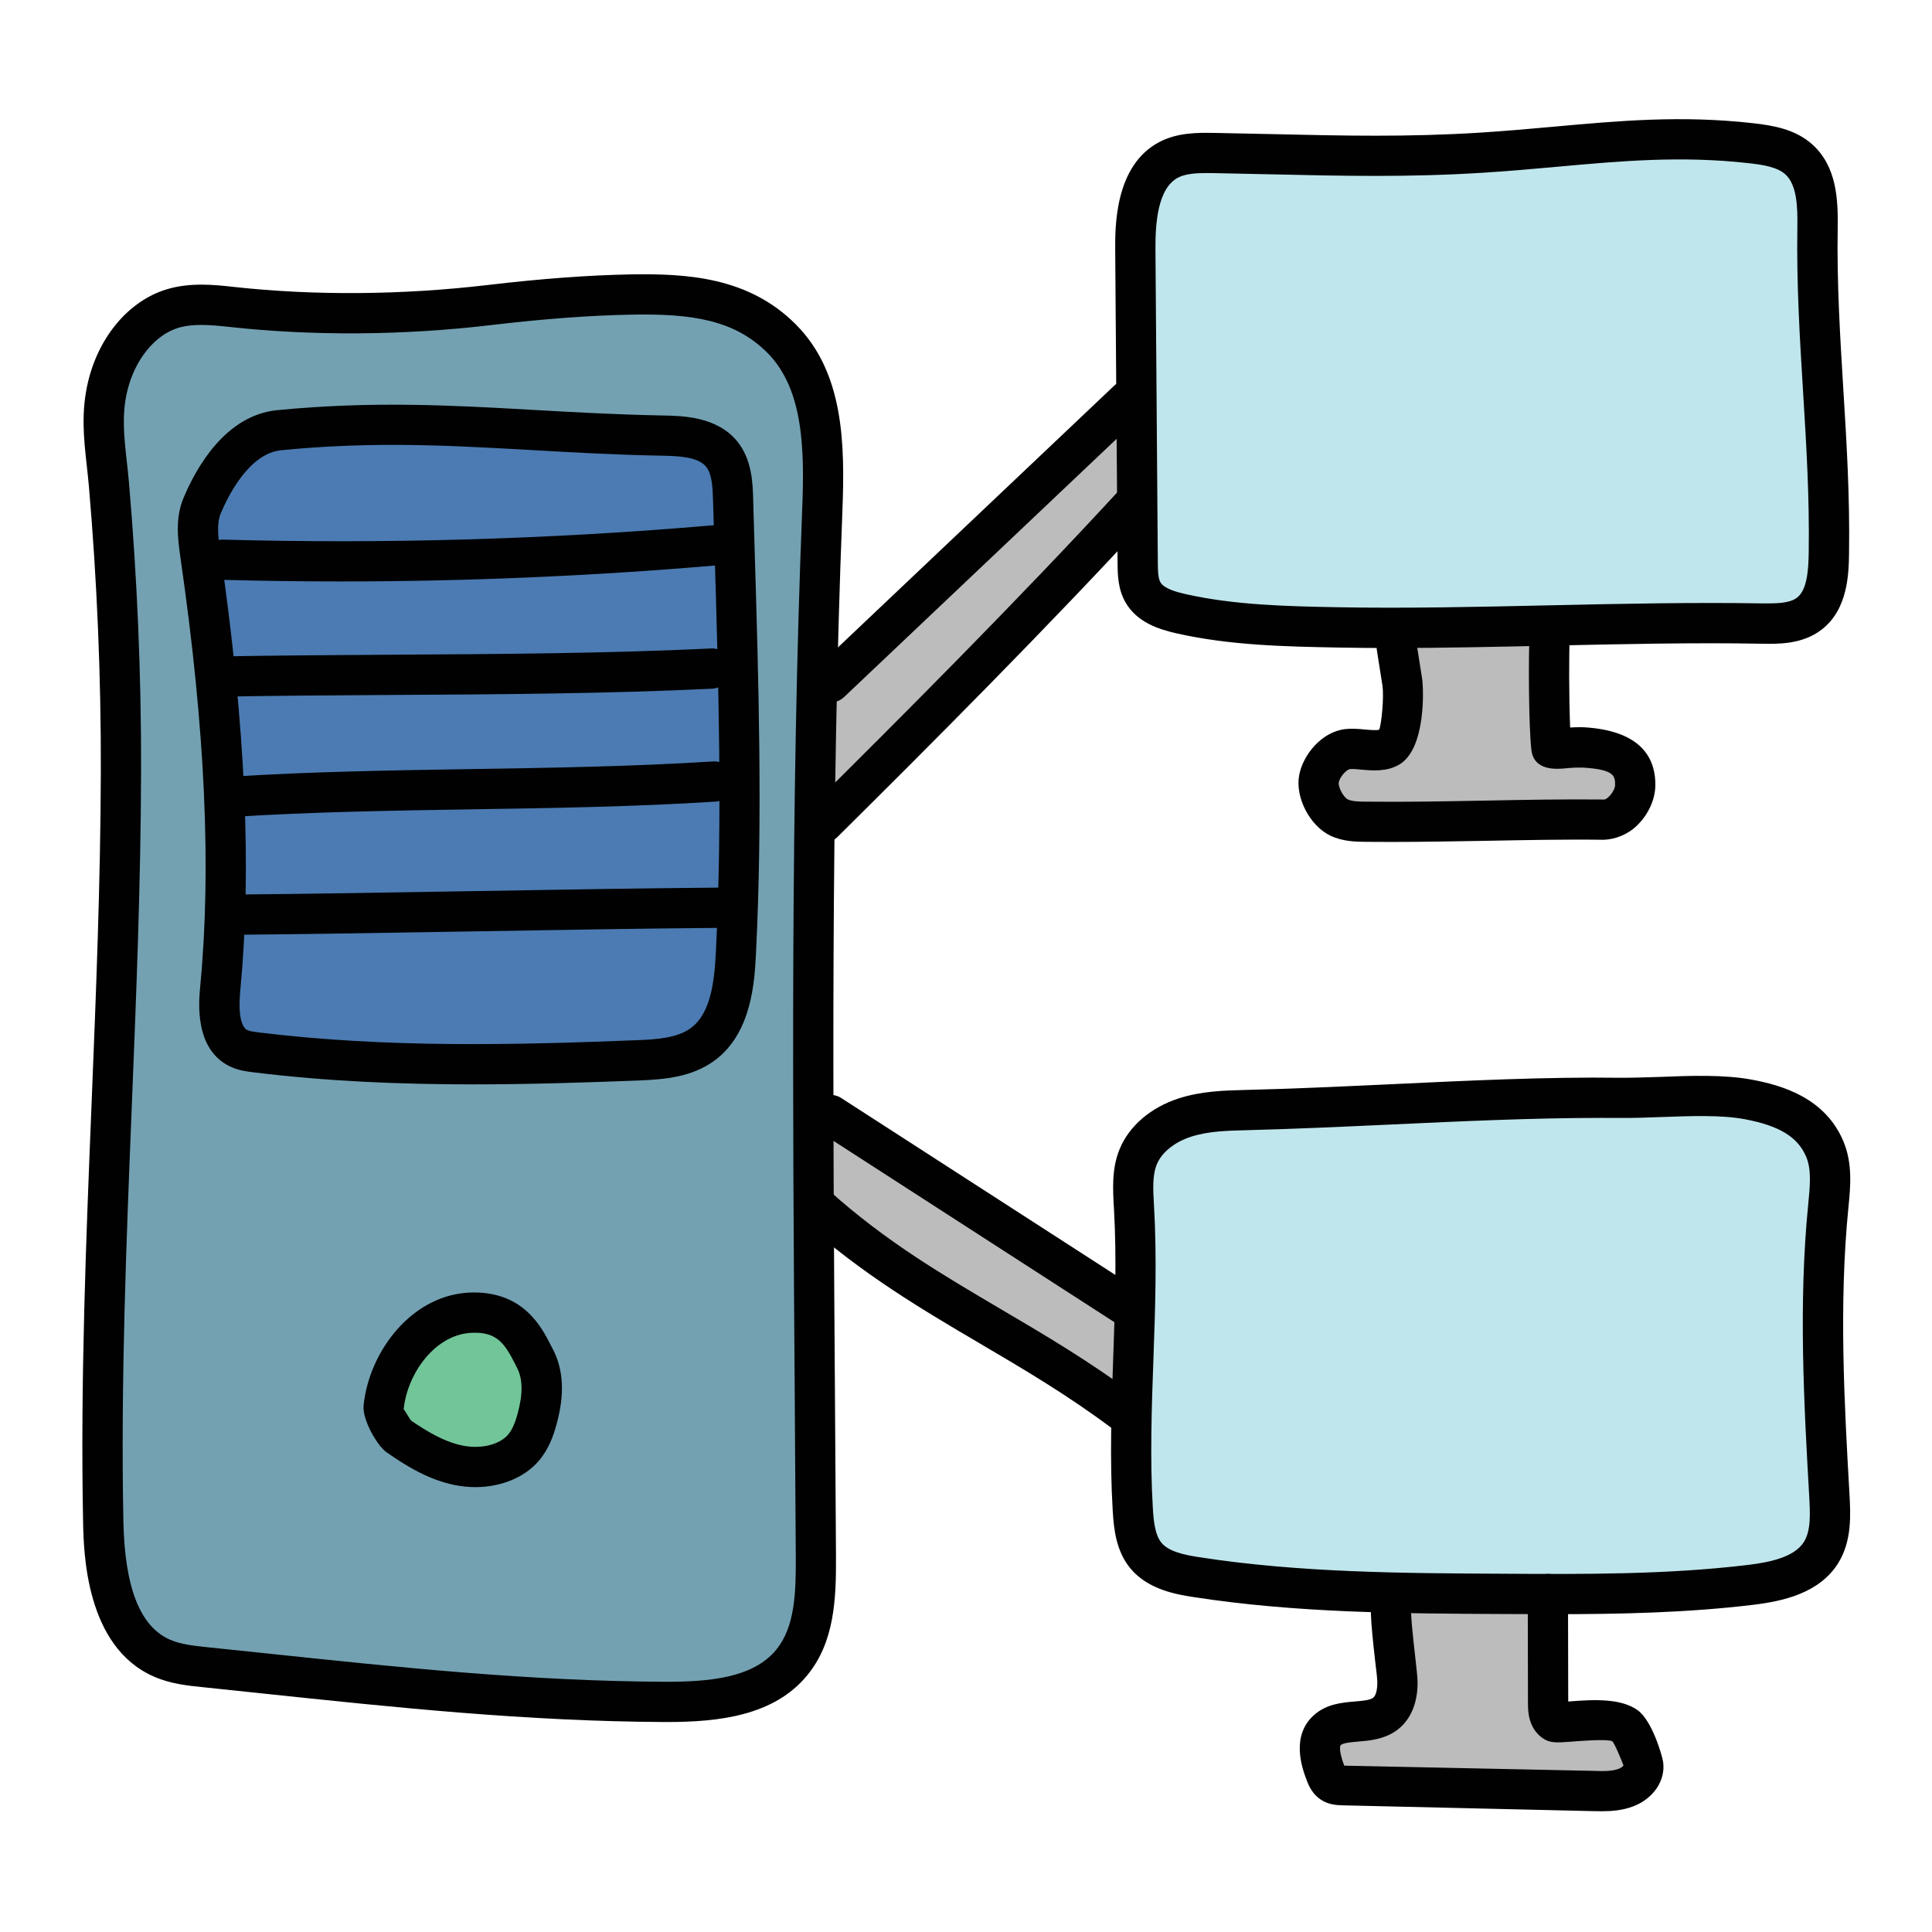 <?xml version="1.0" encoding="UTF-8"?>
<svg xmlns="http://www.w3.org/2000/svg" width="300" height="300" viewBox="0 0 300 300" fill="none">
  <path d="M126.044 171.487L177.081 203.825V220.05L125.394 187.306L126.044 171.487Z" fill="#BCBCBC"></path>
  <path d="M126.775 105.975L179.294 57.812L182.619 74.412L127.806 129.131L126.775 105.975Z" fill="#BCBCBC"></path>
  <path d="M252.475 268.1C249.787 266.181 241.981 267.787 241.375 267.369C240.487 266.762 240.406 265.612 240.4 264.619C240.387 262.112 240.387 250.031 240.369 247.525L216.15 248.181C215.519 249.994 216.975 259.25 217.006 261.15C217.037 263.05 216.587 265.169 214.875 266.287C212.362 267.925 208.306 266.681 206.112 268.656C204.281 270.306 204.981 273.056 205.812 275.269C206.05 275.906 206.331 276.587 206.975 276.931C207.437 277.181 208.006 277.2 208.55 277.212C221.525 277.512 234.506 277.812 247.481 278.112C249.187 278.15 250.95 278.181 252.519 277.575C254.081 276.969 255.394 275.544 255.162 274.025C254.981 272.881 253.481 268.819 252.475 268.1Z" fill="#BCBCBC"></path>
  <path d="M246.481 116.081C243.938 115.806 240.95 116.612 240.881 116.081C240.494 112.987 240.425 101.756 240.619 98.644L216.788 98.237C217.069 100.037 217.45 104.1 217.731 105.9C218.088 108.181 217.675 114.862 215.675 116.012C213.956 117.006 211.238 116.106 209.269 116.306C207.181 116.519 205.156 118.894 204.787 120.962C204.419 123.031 206.006 126.012 207.894 126.925C209.181 127.55 210.669 127.575 212.1 127.594C224.563 127.725 236.587 127.125 249.056 127.262C251.519 127.287 253.881 124.344 253.9 121.875C253.95 116.362 248.356 116.287 246.481 116.081Z" fill="#BCBCBC"></path>
  <path d="M76.025 47.362C62.856 48.913 49.119 49.1 35.938 47.656C32.863 47.319 29.688 47.031 26.731 47.938C21.525 49.544 18.019 54.644 16.738 59.938C15.456 65.231 16.45 69.844 16.919 75.269C18.194 90.062 18.819 104.919 18.781 119.769C18.688 158.687 15.269 197.25 16.025 236.162C16.188 244.356 17.656 254.206 25.163 257.487C27.256 258.4 29.569 258.65 31.838 258.881C55.938 261.375 78.9 264.15 103.125 264.269C110.288 264.306 118.406 263.687 122.944 258.15C126.6 253.681 126.725 247.394 126.694 241.625C126.388 187.419 125.556 133.437 127.681 79.269C128.05 69.881 128.025 59.325 121.425 52.65C115.156 46.306 106.963 45.581 98.044 45.744C90.713 45.869 83.306 46.5 76.025 47.362Z" fill="#73A1B2"></path>
  <path d="M103.562 267.394C103.412 267.394 103.256 267.394 103.112 267.394C81.731 267.281 61.669 265.169 40.431 262.925L31.512 261.987C29.162 261.75 26.487 261.475 23.906 260.344C13.281 255.706 12.993 241.037 12.9 236.219C12.475 214.469 13.362 192.506 14.225 171.262C14.906 154.394 15.612 136.956 15.656 119.762C15.694 105.069 15.069 90.2 13.806 75.537C13.706 74.438 13.594 73.369 13.475 72.325C13 68.013 12.556 63.931 13.694 59.2C15.393 52.188 20.037 46.731 25.806 44.95C29.506 43.8 33.419 44.231 36.281 44.55C48.775 45.925 62.394 45.819 75.662 44.263C84.031 43.275 91.337 42.731 97.993 42.606C106.456 42.481 116.212 42.919 123.644 50.444C131.012 57.9 131.219 68.831 130.806 79.388C129.012 125.144 129.337 171.631 129.65 216.581L129.812 241.6C129.856 248.444 129.55 255.006 125.356 260.125C120.175 266.475 111.481 267.394 103.562 267.394ZM31.256 50.456C29.962 50.456 28.762 50.581 27.643 50.919C24.031 52.038 20.937 55.862 19.775 60.675C18.881 64.338 19.256 67.725 19.687 71.644C19.812 72.737 19.931 73.85 20.031 75C21.312 89.844 21.944 104.906 21.906 119.775C21.862 137.094 21.156 154.587 20.475 171.512C19.619 192.662 18.737 214.531 19.156 236.094C19.356 246.512 21.731 252.575 26.419 254.619C28.106 255.356 30.162 255.562 32.156 255.775L41.087 256.706C62.169 258.931 82.087 261.037 103.15 261.144C110.037 261.162 116.912 260.587 120.531 256.169C123.406 252.65 123.606 247.506 123.569 241.637L123.406 216.631C123.087 171.606 122.756 125.05 124.562 79.144C124.931 69.956 124.812 60.519 119.212 54.837C114.069 49.638 107.387 48.688 98.112 48.856C91.662 48.975 84.562 49.5 76.4 50.462C62.687 52.094 48.575 52.188 35.606 50.763C34.056 50.594 32.612 50.456 31.256 50.456Z" fill="#010101"></path>
  <path d="M43.356 66.8C36.863 67.438 33 74.681 31.394 78.481C30.357 80.938 30.763 83.731 31.144 86.369C34.288 108.119 36.294 131.606 34.194 153.475C33.863 156.925 33.925 161.269 37.05 162.781C37.875 163.181 38.8 163.3 39.713 163.413C59.469 165.838 79.125 165.431 99.013 164.65C102.556 164.513 106.338 164.238 109.175 162.113C113.356 158.975 114.013 153.069 114.275 147.85C115.444 124.475 114.513 100.925 113.831 77.538C113.756 75.063 113.606 72.388 112.031 70.475C109.956 67.963 106.269 67.706 103.013 67.644C81 67.238 65.275 64.65 43.356 66.8Z" fill="#4B7BB2"></path>
  <path d="M73.394 168.381C62.238 168.381 50.831 167.925 39.338 166.506C38.363 166.387 37.019 166.225 35.7 165.594C30.156 162.906 30.863 155.581 31.088 153.175C32.85 134.825 31.856 113.125 28.05 86.812C27.631 83.85 27.144 80.512 28.519 77.269C30.506 72.537 35.05 64.475 43.05 63.687C57.9 62.25 70.006 62.925 82.813 63.65C89.181 64.012 95.775 64.381 103.063 64.519C105.944 64.575 111.288 64.669 114.438 68.487C116.769 71.319 116.881 75.006 116.95 77.45L117.169 84.981C117.794 105.65 118.438 127.025 117.388 148.019C117.175 152.319 116.769 160.331 111.038 164.619C107.525 167.25 103.225 167.619 99.119 167.781C90.769 168.1 82.163 168.381 73.394 168.381ZM61 69.081C55.513 69.081 49.819 69.306 43.669 69.912C38.713 70.394 35.463 76.912 34.288 79.687C33.588 81.35 33.9 83.562 34.244 85.912C38.119 112.725 39.119 134.925 37.313 153.769C36.863 158.475 37.813 159.669 38.425 159.962C38.8 160.144 39.519 160.231 40.094 160.306C60.169 162.769 80.15 162.262 98.9 161.519C102.156 161.394 105.244 161.156 107.313 159.606C110.438 157.262 110.938 152.225 111.169 147.687C112.2 126.95 111.563 105.7 110.944 85.156L110.719 77.619C110.656 75.519 110.531 73.544 109.631 72.456C108.419 70.987 105.556 70.806 102.963 70.762C95.588 70.631 88.913 70.25 82.475 69.881C75.281 69.475 68.325 69.081 61 69.081Z" fill="#010101"></path>
  <path d="M52.937 90.287C46.706 90.287 40.494 90.2 34.294 90.031C32.562 89.981 31.2 88.544 31.25 86.825C31.3 85.106 32.694 83.912 34.462 83.787C59.781 84.487 85.381 83.75 110.612 81.575C112.287 81.444 113.85 82.7 113.994 84.419C114.137 86.137 112.869 87.656 111.15 87.8C91.862 89.456 72.356 90.287 52.937 90.287Z" fill="#010101"></path>
  <path d="M34.375 108.175C32.675 108.175 31.281 106.812 31.25 105.106C31.219 103.381 32.594 101.956 34.319 101.925C43.013 101.775 51.894 101.719 60.825 101.662C77.225 101.569 94.181 101.469 110.25 100.706C111.925 100.475 113.438 101.95 113.513 103.681C113.6 105.4 112.269 106.869 110.538 106.944C94.338 107.719 77.319 107.825 60.856 107.912C51.944 107.969 43.087 108.019 34.425 108.175C34.413 108.175 34.394 108.175 34.375 108.175Z" fill="#010101"></path>
  <path d="M35.938 126.856C34.3 126.856 32.925 125.587 32.819 123.925C32.706 122.206 34.013 120.719 35.744 120.613C48.319 119.813 61.056 119.613 73.375 119.419C85.625 119.225 98.287 119.025 110.719 118.237C112.581 118.131 113.925 119.437 114.031 121.162C114.138 122.887 112.838 124.369 111.106 124.475C98.531 125.275 85.794 125.475 73.475 125.669C61.225 125.863 48.562 126.062 36.131 126.85C36.069 126.856 36 126.856 35.938 126.856Z" fill="#010101"></path>
  <path d="M35.938 145.156C34.225 145.156 32.825 143.769 32.813 142.056C32.8 140.331 34.188 138.919 35.913 138.906C47.338 138.819 60.525 138.594 73.713 138.369C86.913 138.144 100.125 137.919 111.569 137.831H111.594C113.306 137.831 114.706 139.219 114.719 140.931C114.731 142.656 113.344 144.069 111.619 144.081C100.194 144.169 87.006 144.394 73.819 144.619C60.619 144.844 47.406 145.069 35.963 145.156H35.938Z" fill="#010101"></path>
  <path d="M73.5 203.825C65.888 203.869 60.275 211.506 59.563 218.544C59.475 219.412 61.063 222.425 61.8 222.937C64.694 224.962 67.806 226.875 71.35 227.562C74.894 228.25 78.975 227.462 81.25 224.844C82.381 223.544 82.975 221.912 83.419 220.287C84.25 217.212 84.569 213.837 83.088 210.981C81.6 208.125 79.838 203.787 73.5 203.825Z" fill="#71C598"></path>
  <path d="M73.819 230.919C72.806 230.919 71.781 230.819 70.756 230.625C66.625 229.825 63.15 227.688 60.013 225.5C58.575 224.5 56.225 220.438 56.462 218.213C57.306 209.844 64.056 200.756 73.494 200.694C73.525 200.694 73.562 200.694 73.594 200.694C81.362 200.694 84.106 206.081 85.581 208.988L85.869 209.544C87.506 212.713 87.694 216.488 86.438 221.106C85.975 222.825 85.231 225.044 83.612 226.9C81.375 229.469 77.725 230.919 73.819 230.919ZM62.681 218.856C62.806 218.856 63.513 220.219 63.856 220.606C66.156 222.169 68.944 223.913 71.938 224.488C74.713 225.031 77.544 224.325 78.875 222.794C79.656 221.894 80.075 220.606 80.388 219.469C81.213 216.438 81.181 214.131 80.294 212.413L80 211.825C78.456 208.788 77.256 206.85 73.525 206.95C67.75 206.988 63.25 213.138 62.675 218.856H62.681Z" fill="#010101"></path>
  <path d="M230.131 23.706C215.387 24.637 203.231 24.006 188.456 23.762C186.094 23.725 183.619 23.712 181.519 24.794C176.825 27.219 176.25 33.581 176.287 38.862C176.406 55.062 176.531 71.256 176.65 87.456C176.662 89.019 176.694 90.656 177.481 92.006C178.631 93.975 181.044 94.769 183.275 95.275C191.306 97.1 199.612 97.269 207.844 97.425C228.881 97.831 252.525 96.425 273.562 96.831C276.131 96.881 278.919 96.862 280.95 95.294C283.644 93.213 283.925 89.331 283.981 85.931C284.262 68.481 281.944 52.831 282.219 35.381C282.281 31.594 282.137 27.312 279.325 24.769C277.344 22.981 274.525 22.544 271.869 22.244C257.131 20.581 244.944 22.769 230.131 23.706Z" fill="#C0E6ED"></path>
  <path d="M216 100.625C213.231 100.625 210.481 100.6 207.794 100.55C199.519 100.394 190.956 100.225 182.594 98.325C179.887 97.706 176.562 96.619 174.794 93.581C173.569 91.475 173.55 89.162 173.537 87.475L173.169 38.887C173.144 35.262 173.075 25.637 180.087 22.019C182.937 20.556 186.031 20.606 188.512 20.637L197.831 20.831C208.469 21.075 218.512 21.312 229.944 20.587C233.862 20.337 237.6 20 241.25 19.675C251.444 18.75 261.087 17.875 272.231 19.131C275.294 19.481 278.781 20.044 281.431 22.444C285.193 25.844 285.431 30.925 285.356 35.425C285.219 44.031 285.737 52.381 286.231 60.456C286.737 68.656 287.256 77.125 287.118 85.975C287.068 88.987 286.981 94.594 282.868 97.762C279.868 100.087 276.056 100.006 273.506 99.956C263.069 99.762 251.744 100.012 240.787 100.256C232.562 100.431 224.137 100.625 216 100.625ZM187.275 26.875C185.719 26.875 184.112 26.975 182.95 27.569C179.725 29.237 179.387 34.8 179.419 38.837L179.787 87.425C179.794 88.462 179.806 89.756 180.194 90.425C180.762 91.394 182.625 91.912 183.975 92.225C191.712 93.981 199.95 94.144 207.912 94.294C218.344 94.487 229.681 94.237 240.637 93.994C251.656 93.75 263.05 93.512 273.625 93.694C275.781 93.719 277.875 93.7 279.037 92.806C280.556 91.631 280.806 88.775 280.856 85.869C280.994 77.262 280.475 68.906 279.981 60.831C279.475 52.631 278.956 44.162 279.093 35.319C279.143 32.187 279.043 28.712 277.231 27.075C275.95 25.919 273.712 25.581 271.525 25.337C261.006 24.156 251.681 25 241.794 25.894C238.094 26.231 234.3 26.569 230.319 26.819C218.631 27.556 208.456 27.319 197.669 27.075L188.4 26.881C188.037 26.881 187.656 26.875 187.275 26.875Z" fill="#010101"></path>
  <path d="M215.875 130.737C214.613 130.737 213.35 130.731 212.075 130.719C210.575 130.706 208.506 130.687 206.544 129.744C203.363 128.187 201.119 123.837 201.725 120.425C202.288 117.25 205.219 113.587 208.963 113.206C209.844 113.106 210.881 113.175 211.931 113.275C212.631 113.344 213.813 113.444 214.156 113.3C214.494 112.612 214.944 108.219 214.656 106.4L213.806 101.006C213.538 99.3 214.7 97.7 216.4 97.425C218.131 97.169 219.7 98.312 219.981 100.019L220.831 105.431C221.044 106.781 221.481 116.287 217.25 118.737C215.294 119.862 213.131 119.656 211.375 119.506C210.756 119.45 210.169 119.375 209.6 119.425C209.119 119.494 208.044 120.594 207.881 121.519C207.769 122.15 208.575 123.781 209.288 124.131C209.969 124.462 211.125 124.475 212.144 124.481C218.356 124.55 224.444 124.431 230.531 124.319C236.688 124.194 242.831 124.087 249.113 124.15C249.631 124.125 250.788 122.812 250.794 121.869C250.806 120.475 250.531 119.606 246.675 119.256C245.106 119.106 243.988 119.225 243.106 119.306C241.756 119.431 238.219 119.762 237.8 116.494C237.363 113.006 237.325 101.531 237.519 98.475C237.631 96.762 238.944 95.444 240.831 95.55C242.55 95.662 243.863 97.144 243.756 98.862C243.613 101.2 243.625 108.581 243.813 112.969C244.75 112.912 245.788 112.881 246.831 112.994C255.394 113.769 257.075 118.269 257.044 121.919C257.025 124.112 255.981 126.437 254.244 128.137C252.731 129.625 250.8 130.331 249.044 130.4C242.838 130.319 236.75 130.45 230.663 130.562C225.738 130.644 220.831 130.737 215.875 130.737Z" fill="#010101"></path>
  <path d="M127.806 130.894C127 130.894 126.194 130.581 125.588 129.969C124.375 128.744 124.388 126.763 125.613 125.55C139.819 111.469 158.163 93.106 173.988 75.913C175.163 74.656 177.138 74.569 178.406 75.731C179.675 76.906 179.756 78.881 178.588 80.15C162.669 97.438 144.269 115.869 130.006 130C129.4 130.6 128.6 130.894 127.806 130.894Z" fill="#010101"></path>
  <path d="M128.906 109.1C128.075 109.1 127.25 108.769 126.637 108.125C125.456 106.875 125.506 104.894 126.762 103.706L173.031 59.869C174.287 58.687 176.262 58.743 177.45 59.993C178.631 61.243 178.581 63.225 177.325 64.412L131.056 108.25C130.45 108.812 129.675 109.1 128.906 109.1Z" fill="#010101"></path>
  <path d="M174.606 222.463C173.956 222.463 173.294 222.263 172.731 221.838C165.756 216.613 158.869 212.563 152.206 208.644C143.212 203.35 133.906 197.881 124.694 189.638C123.406 188.481 123.294 186.506 124.444 185.225C125.619 183.938 127.587 183.838 128.856 184.975C137.612 192.813 146.244 197.881 155.375 203.263C162.187 207.269 169.231 211.406 176.481 216.838C177.862 217.875 178.144 219.831 177.112 221.213C176.494 222.025 175.556 222.463 174.606 222.463Z" fill="#010101"></path>
  <path d="M251.694 170.481C233.044 170.288 212.175 171.919 193.525 172.369C190.294 172.444 187.013 172.544 183.938 173.544C180.863 174.544 177.981 176.6 176.744 179.588C175.706 182.1 175.931 184.925 176.088 187.638C176.981 203.231 174.944 218.888 175.9 234.475C176.05 236.981 176.35 239.65 177.956 241.575C179.806 243.788 182.888 244.444 185.738 244.888C201.581 247.35 217.688 247.425 233.719 247.5C246.413 247.556 259.15 247.613 271.756 246.113C275.913 245.619 280.569 244.625 282.775 241.069C284.388 238.463 284.219 235.181 284.044 232.119C283.2 217.2 282.4 202.175 283.888 187.306C284.188 184.313 284.513 181.169 283.331 178.4C281.269 173.563 276.619 171.688 271.45 170.725C265.669 169.638 257.581 170.544 251.694 170.481Z" fill="#C0E6ED"></path>
  <path d="M241.144 250.65C238.656 250.65 236.169 250.637 233.712 250.625C217.794 250.55 201.337 250.481 185.262 247.981C182.837 247.6 178.331 246.894 175.562 243.581C173.337 240.906 172.962 237.575 172.787 234.662C172.3 226.637 172.587 218.537 172.862 210.706C173.131 203.175 173.412 195.387 172.981 187.819C172.794 184.637 172.6 181.444 173.875 178.387C175.344 174.837 178.669 171.987 182.981 170.575C186.544 169.412 190.212 169.325 193.456 169.244C200.612 169.075 208.081 168.725 215.631 168.375C227.7 167.806 240.2 167.194 251.737 167.356C253.575 167.356 255.606 167.294 257.712 167.225C262.644 167.025 267.737 166.85 272.037 167.65C276.762 168.531 283.369 170.475 286.219 177.169C287.7 180.644 287.344 184.294 287.019 187.512C285.519 202.587 286.4 218.175 287.181 231.931C287.362 235.187 287.587 239.25 285.444 242.706C282.525 247.412 276.8 248.656 272.137 249.206C261.8 250.444 251.375 250.65 241.144 250.65ZM248.562 173.587C238.037 173.587 226.812 174.112 215.906 174.619C208.312 174.969 200.794 175.312 193.6 175.494C190.65 175.569 187.606 175.637 184.912 176.519C182.375 177.344 180.4 178.944 179.637 180.781C178.919 182.519 179.05 184.737 179.187 187.081C179.662 195.319 179.381 203.256 179.106 210.925C178.831 218.606 178.55 226.556 179.019 234.281C179.137 236.206 179.35 238.356 180.362 239.575C181.525 240.969 183.994 241.456 186.225 241.8C201.831 244.225 218.05 244.294 233.731 244.369C246.131 244.45 258.931 244.5 271.387 243.006C274.656 242.612 278.606 241.85 280.119 239.412C281.231 237.631 281.075 234.912 280.931 232.287C280.137 218.306 279.237 202.456 280.781 186.987C281.056 184.181 281.312 181.619 280.456 179.612C279.15 176.537 276.281 174.794 270.881 173.781C267.281 173.112 262.537 173.287 257.937 173.456C255.719 173.544 253.575 173.606 251.669 173.594C250.637 173.594 249.606 173.587 248.562 173.587Z" fill="#010101"></path>
  <path d="M248.688 281.25C248.231 281.25 247.794 281.237 247.394 281.231L208.469 280.331C207.7 280.306 206.588 280.269 205.481 279.675C203.775 278.762 203.169 277.144 202.875 276.362C202.244 274.687 200.356 269.612 204.019 266.331C205.95 264.587 208.4 264.375 210.375 264.206C211.488 264.112 212.631 264.019 213.156 263.675C213.85 263.219 213.875 261.669 213.869 261.2C213.863 260.637 213.713 259.387 213.531 257.887C212.825 251.662 212.619 248.794 213.181 247.15C213.756 245.525 215.531 244.675 217.163 245.219C218.75 245.769 219.613 247.469 219.131 249.062C218.95 250.262 219.488 254.925 219.744 257.175C219.944 258.95 220.106 260.431 220.119 261.1C220.175 264.606 218.919 267.375 216.569 268.9C214.731 270.1 212.613 270.287 210.906 270.431C209.869 270.519 208.581 270.625 208.2 270.969C208.175 270.994 207.713 271.444 208.731 274.169L247.544 274.981C248.869 275.031 250.356 275.056 251.375 274.65C251.775 274.5 252.038 274.244 252.094 274.137C251.925 273.712 250.888 271.031 250.369 270.387C249.638 270 245.394 270.325 243.994 270.444C241.794 270.606 240.7 270.7 239.588 269.931C237.288 268.362 237.269 265.644 237.263 264.625L237.231 247.544C237.219 245.819 238.606 244.406 240.331 244.394C240.344 244.394 240.356 244.394 240.356 244.394C242.069 244.394 243.469 245.781 243.481 247.494L243.513 264.212C247.731 263.862 251.738 263.744 254.281 265.55C256.538 267.162 258.094 272.581 258.244 273.562C258.669 276.425 256.775 279.269 253.631 280.481C251.95 281.131 250.188 281.25 248.688 281.25Z" fill="#010101"></path>
  <path d="M175.556 206.338C174.969 206.338 174.381 206.181 173.863 205.838L127.25 175.756C125.806 174.825 125.381 172.888 126.325 171.438C127.256 169.994 129.2 169.569 130.644 170.513L177.256 200.594C178.7 201.525 179.125 203.463 178.181 204.913C177.581 205.831 176.581 206.338 175.556 206.338Z" fill="#010101"></path>
</svg>
